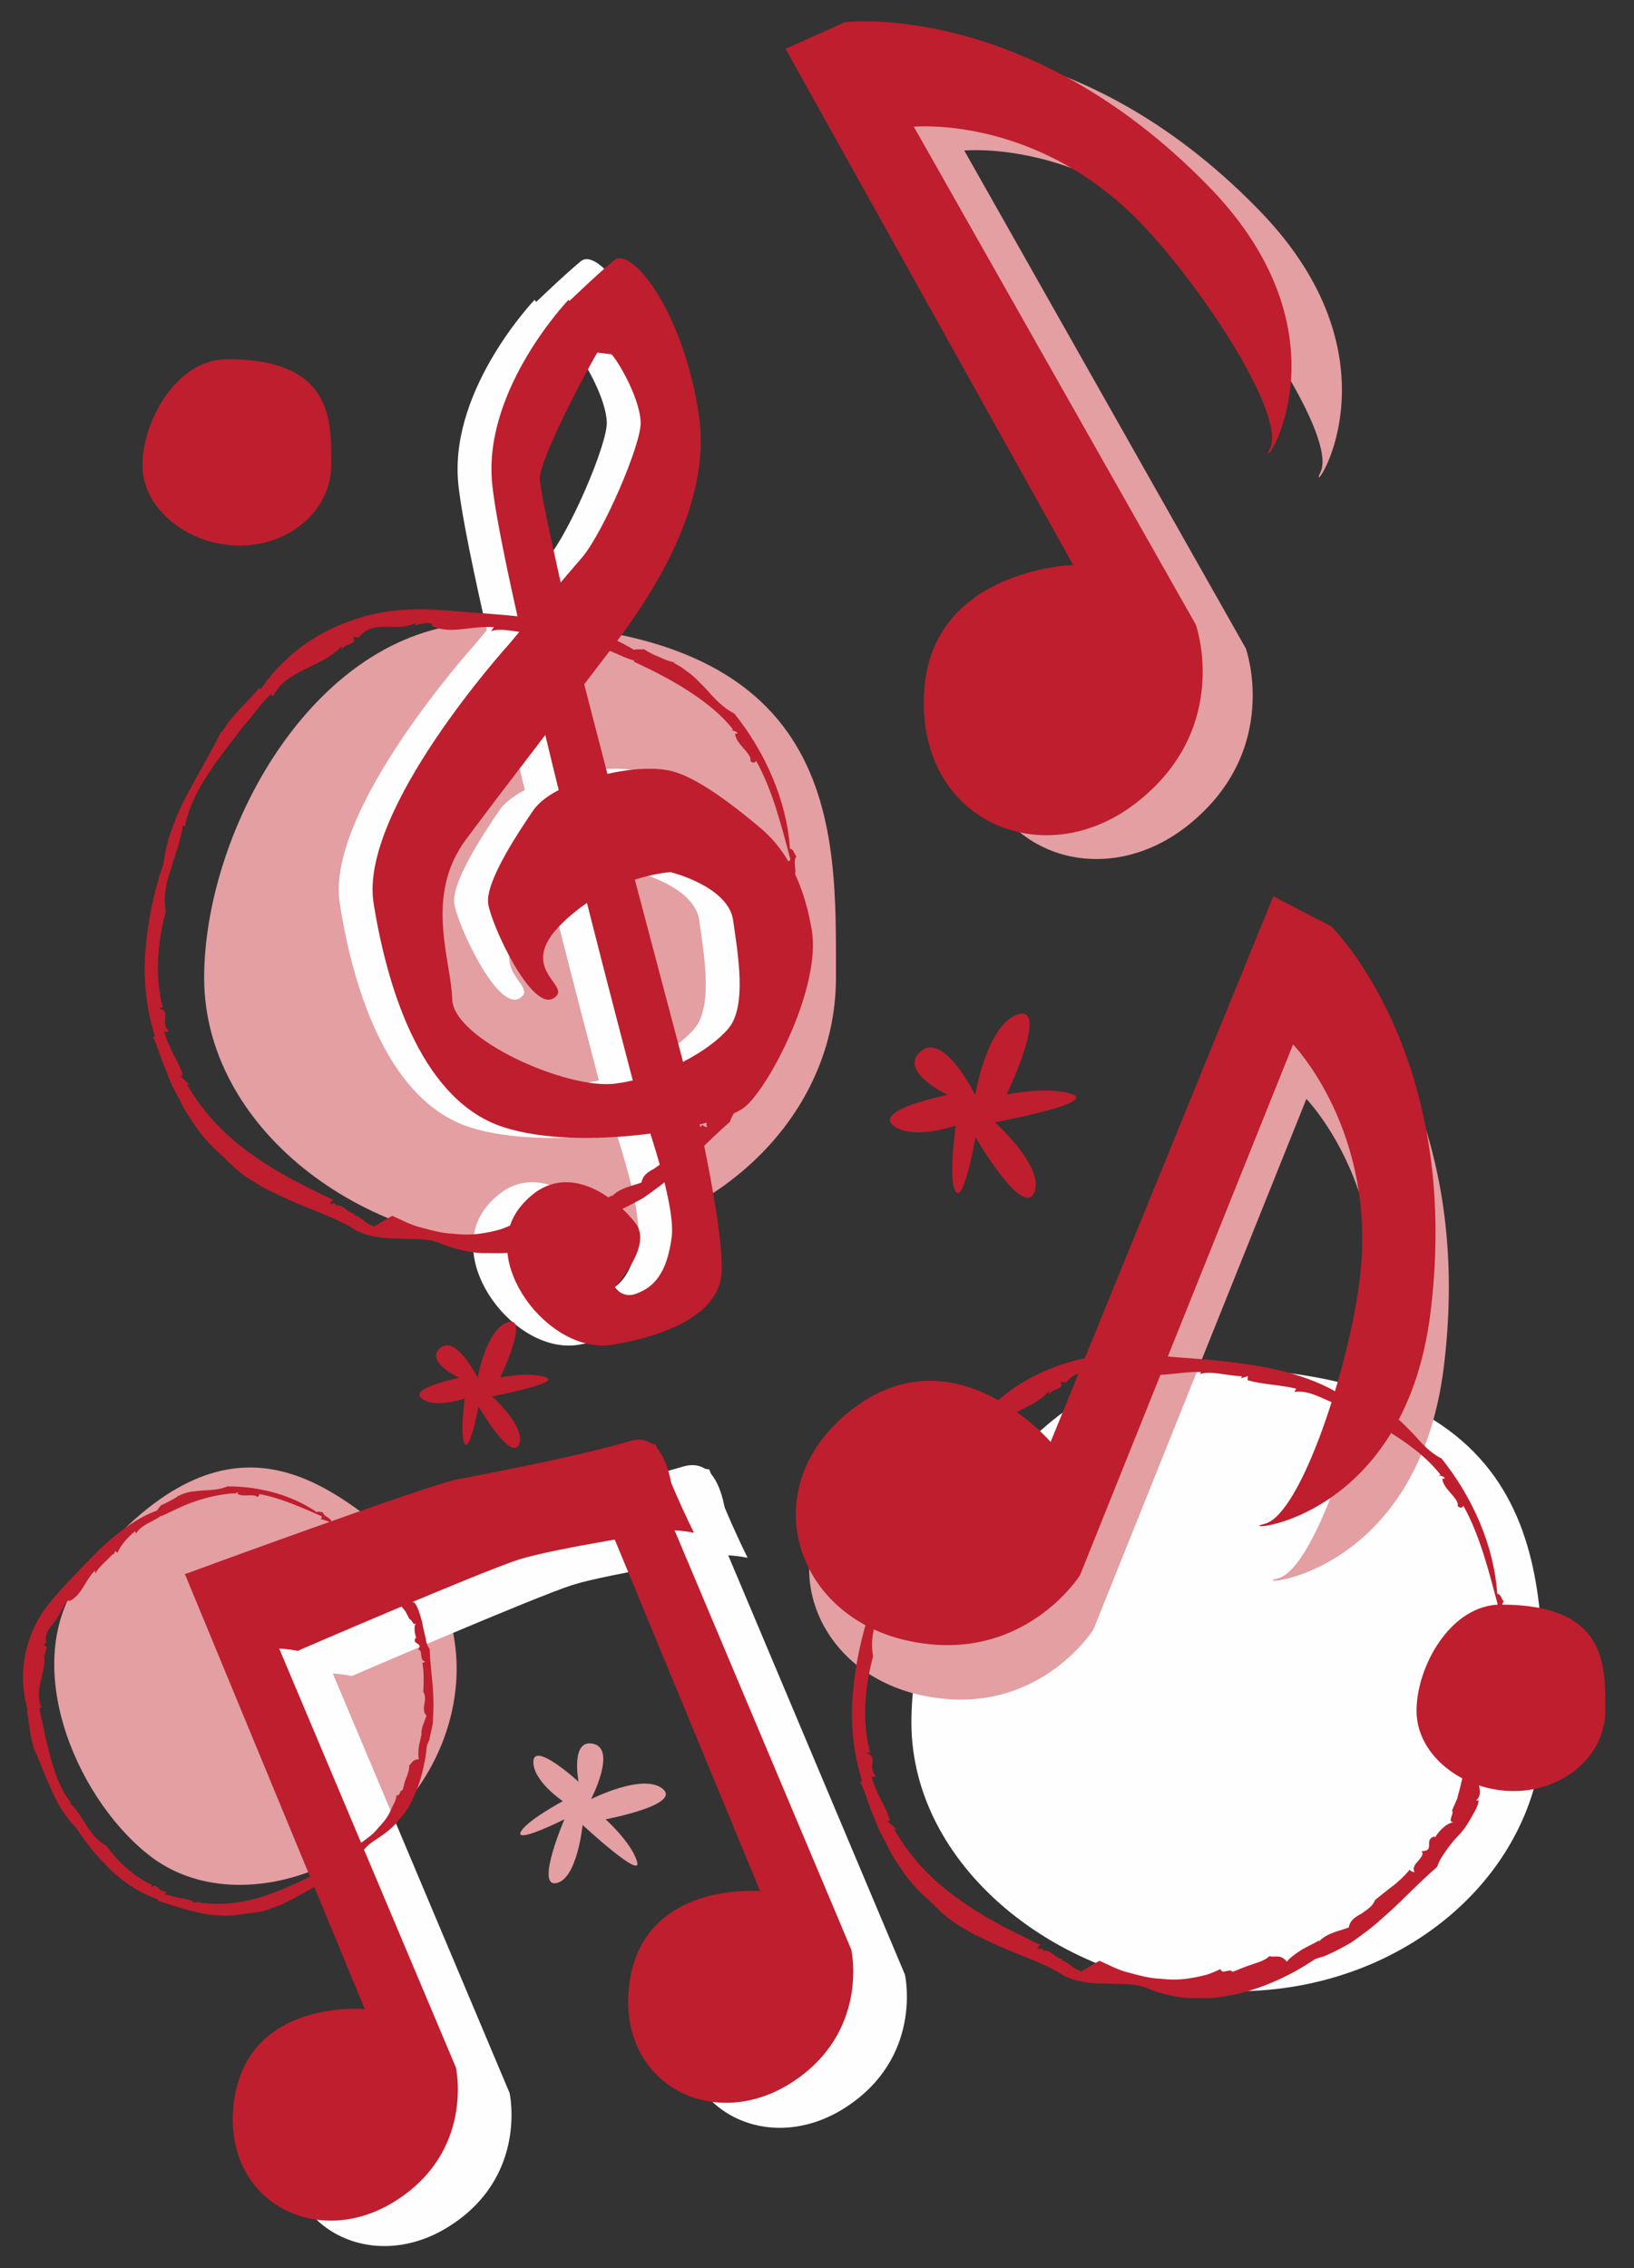<?xml version="1.0" encoding="utf-8" standalone="no"?><!-- Generator: Adobe Illustrator 18.1.1, SVG Export Plug-In . SVG Version: 6.00 Build 0)  --><svg xmlns="http://www.w3.org/2000/svg" xmlns:xlink="http://www.w3.org/1999/xlink" enable-background="new 88 7 405 562" fill="#000000" version="1.1" viewBox="88 7 405 562" x="0px" xml:space="preserve" y="0px">
<rect x="88" y="7" width="405" height="562" fill="#333333" stroke="none"/>
<g id="Change1">
	<path d="M470.5,433.8c0,36.8-34,66.6-76,66.6s-80.6-29.8-80.6-66.6s28-88,70.1-88   C472.7,345.9,470.5,397.1,470.5,433.8z" fill="#fefefe"/>
</g>
<g id="Change2">
	<path d="M186.6,388.8c18.3,14.5,19.5,43.2,2.9,64s-46.7,28.2-64.8,13.7c-18.3-14.5-32.5-48.6-15.9-69.5   C143.9,352.9,168.5,374.2,186.6,388.8z" fill="#e39fa2"/>
	<path d="M366.4,152.9c0,0-36,1-37,32.5c-1.2,31.4,30.3,44.5,53.3,25.9s14.1-43.6,14.1-43.6L327,44.3   c0,0,29.6-2.9,55.3,22.9c15,15.1,37.1,48.3,33,56.8s22.6-26.4-15.5-65.2c-44.9-46-89.8-40.3-89.8-40.3l-14.8,6.5L366.4,152.9z" fill="#e39fa2"/>
</g>
<g id="Change3">
	<path d="M351.7,377.8c0,0-23.3-27.3-48.5-8.6c-25.3,18.7-15.8,51.4,12.9,57.8c28.7,6.4,42.9-16.2,42.9-16.2   l52.8-131.5c0,0,20.7,21.3,16.6,57.5c-2.4,21.2-14.5,59.1-23.7,61.3c-9.2,2.1,34.7,1.2,41.2-52.7c7.8-63.9-24.7-95.4-24.7-95.4   l-14.3-7.4L351.7,377.8z" fill="#e39fa2"/>
	<path d="M234.5,452.8c0,0,6.4-12.3,0.6-13.7c-5.8-1.4-3.7,9.4-3.7,9.4s-10.9-10-11.2-5.1c-0.2,4.9,7.3,9.9,7.3,9.9   s-9.5,5.1-10.5,7.8c-0.9,2.6,10.9-3.3,10.9-3.3s-7.3,16.9-2,15.8c5.2-1,6.5-14.4,6.5-14.4s14.9,13.8,13.5,9.1   c-1.4-4.8-7.8-10.5-7.8-10.5s19.1-3.6,14.1-7.6C247.3,446.3,234.5,452.8,234.5,452.8z" fill="#e39fa2"/>
	<path d="M295.2,249.3c0,36.8-34,66.6-76,66.6s-80.6-29.8-80.6-66.6s28-88,70.1-88   C297.4,161.3,295.2,212.5,295.2,249.3z" fill="#e39fa2"/>
</g>
<g id="Change1_1_">
	<path d="M170.5,421.7c0,0,1.7,0,4.8,0.6c-3.5-7.1-6.6-14.4-9.5-21.9c-4-0.6-6.3-0.6-6.3-0.6l-12.3,3.7l44.5,107.6   c0,0-28.5-2.6-32.3,22.2c-3.8,24.8,19.8,37.9,39.7,25.5s15.2-33.2,15.2-33.2L170.5,421.7z" fill="#fefefe"/>
	<path d="M268.5,392.4c0,0,1.7,0,4.8,0.6c-3.5-7.1-6.6-14.4-9.5-21.9c-4-0.6-6.3-0.6-6.3-0.6l-12.3,3.7l44.5,107.6   c0,0-28.5-2.6-32.3,22.2c-3.8,24.8,19.8,37.9,39.7,25.5c19.9-12.5,15.2-33.2,15.2-33.2L268.5,392.4z" fill="#fefefe"/>
	<path d="M175.2,422.3c0,0,45.6-19.7,54.8-22.6c9.2-2.9,38.4-7.3,38.4-7.3s1.3-25.7-11.1-22   c-12.3,3.7-35.1,8-42.8,9.5c-7.6,1.5-67.5,23.5-67.5,23.5L175.2,422.3z" fill="#fefefe"/>
	<g>
		<path d="M232,325.9c0,0,9.4-10.1,5.2-15.7c-4.2-5.6-17.7-17.5-28.6-4.2s7.1,36.9,22.9,34.2s25.4-8.4,26.8-16.5    c1.4-8-5.2-37.7-5.2-37.7l-16.3-61.6l-12.6-48.6c0,0-10.7-45.3-10.8-50.2c-0.1-4.1,8.7-21.3,12.7-28.5c0.8-1.5,1.5-2.6,1.7-3    c1.5-2.2-7.3-12.8-7.3-12.8s-20.6,21.5-19,44.5c1.6,22.9,35.6,151.4,35.6,151.4s10.1,26.8,9,36.2c-1.2,9.5-4.7,12.5-8.4,14    C234,329.1,232,325.9,232,325.9z" fill="#fefefe"/>
		<path d="M231.2,94.8c2.3,2.7,7,11.3,7.2,16.8c0.2,5.4-9.2,27.2-14.5,33.5c-5.4,6.2-18.2,21.6-18.2,21.6    s-37.1,41-33.5,64.1s12.7,49.2,32.2,55.5s53.6,0.1,59.8-5c6.2-5,19-29.9,16.6-43.9c-2.4-14-7.8-21.1-12.8-25.3    s-14.4-11.8-21.1-13.8c-6.6-2.1-16.9,0.5-16.9,0.5s-13.7,2.4-18.3,9.1c-4.5,6.6-11.8,17.9-11.1,23c0.7,5.1,10.6,26.6,16.1,23.5    c5.5-3.1-9.8-7,2.3-18.7c12.1-11.8,26.8-12.6,26.8-12.6s14.3,3.5,15.5,11.9s3.5,21.4-1.2,26.9c-4.7,5.5-16.1,12-27.9,13.6    c-11.9,1.6-40.1-10.9-40.5-20.8s-7-25.7,3.4-39.7c10.4-14,27.5-36,33.7-44.2c6.3-8.3,27.6-34.7,24.1-60.3S236.5,68.1,232,71.7    c-4.4,3.6-13.7,12.6-13.7,12.6v9.1L231.2,94.8z" fill="#fefefe"/>
	</g>
</g>
<g id="Change4">
	<g id="Layer_1_1_">
		<path d="M329.7,278.3c0,0-7.7-15.7-13.5-10.8s6.7,10.8,6.7,10.8s-18.4,3.6-13.5,7.6c4.9,3.8,15.5,0,15.5,0    s-2,13.5,0,16.4s4.9-13.5,4.9-13.5s11.6,20,14.5,13.8c2.9-6.2-9.7-17.5-9.7-17.5s25.1-4.7,19.3-6.9s-16.4,0-16.4,0    s10.6-22.1,2.9-19.9C332.6,260.7,329.7,278.3,329.7,278.3z" fill="#be1e2d"/>
		<path d="M348.4,364.3c0,0-23.3-27.3-48.5-8.6c-25.3,18.7-15.8,51.4,12.9,57.8c28.7,6.4,42.9-16.2,42.9-16.2    l52.8-131.5c0,0,20.7,21.3,16.6,57.5c-2.4,21.2-14.5,59.1-23.7,61.3c-9.2,2.1,34.7,1.2,41.2-52.7c7.8-63.9-24.7-95.4-24.7-95.4    l-14.3-7.4L348.4,364.3z" fill="#be1e2d"/>
		<path d="M354,147c0,0-36,1-37,32.5c-1.2,31.4,30.3,44.5,53.3,25.9c23-18.5,14.1-43.6,14.1-43.6L314.5,38.4    c0,0,29.6-2.9,55.3,22.9c15,15.1,37.1,48.3,33,56.8s22.6-26.4-15.5-65.2c-45-46-89.9-40.4-89.9-40.4l-14.7,6.6L354,147z" fill="#be1e2d"/>
		<path d="M206.4,348.4c0,0-5.4-10.8-9.3-7.4s4.7,7.4,4.7,7.4s-12.7,2.6-9.3,5.1c3.4,2.7,10.7,0,10.7,0    s-1.3,9.3,0,11.3s3.4-9.3,3.4-9.3s8,13.7,10,9.5c2-4.2-6.6-12-6.6-12s17.3-3.3,13.3-4.7c-4-1.5-11.3,0-11.3,0s7.3-15.2,2-13.7    C208.5,336.2,206.4,348.4,206.4,348.4z" fill="#be1e2d"/>
		<g>
			<path d="M157.2,415.5c0,0,1.7,0,4.8,0.6c-3.5-7.1-6.6-14.4-9.5-21.9c-4-0.6-6.3-0.6-6.3-0.6l-12.3,3.6l44.5,107.6     c0,0-28.5-2.6-32.3,22.2c-3.8,24.8,19.8,37.9,39.7,25.5s15.2-33.2,15.2-33.2L157.2,415.5z" fill="#be1e2d"/>
			<path d="M255.2,386.2c0,0,1.7,0,4.8,0.6c-3.5-7.1-6.6-14.4-9.5-21.9c-4-0.6-6.3-0.6-6.3-0.6l-12.3,3.7l44.5,107.6     c0,0-28.5-2.6-32.3,22.2c-3.8,24.8,19.8,37.9,39.7,25.5c19.9-12.5,15.2-33.2,15.2-33.2L255.2,386.2z" fill="#be1e2d"/>
			<path d="M161.9,416c0,0,45.6-19.7,54.8-22.6s38.4-7.3,38.4-7.3s1.3-25.7-11.1-22c-12.3,3.7-35.1,8-42.8,9.5     c-7.6,1.5-67.5,23.5-67.5,23.5L161.9,416z" fill="#be1e2d"/>
		</g>
		<g>
			<path d="M240.4,325.9c0,0,9.4-10.1,5.2-15.7c-4.2-5.6-17.7-17.5-28.6-4.2c-10.9,13.3,7.1,36.9,22.9,34.2     s25.4-8.4,26.8-16.5c1.4-8-5.2-37.7-5.2-37.7l-16.3-61.6l-12.6-48.6c0,0-10.7-45.3-10.8-50.2c-0.1-4.1,8.7-21.3,12.7-28.5     c0.8-1.5,1.5-2.6,1.7-3c1.5-2.2-7.3-12.8-7.3-12.8s-20.6,21.5-19,44.5s35.6,151.4,35.6,151.4s10.1,26.8,9,36.2     c-1.2,9.5-4.7,12.5-8.4,14C242.3,329.1,240.4,325.9,240.4,325.9z" fill="#be1e2d"/>
			<path d="M239.6,94.8c2.3,2.7,7,11.3,7.2,16.8c0.2,5.4-9.2,27.2-14.5,33.5c-5.4,6.2-18.2,21.6-18.2,21.6     s-37.2,41-33.5,64.1s12.7,49.2,32.2,55.5s53.6,0.1,59.8-5c6.2-5.1,19-29.9,16.6-43.9c-2.4-14-7.8-21.1-12.8-25.3     c-5-4.2-14.4-11.8-21.1-13.8c-6.6-2.1-16.9,0.5-16.9,0.5s-13.7,2.4-18.3,9.1c-4.5,6.6-11.8,17.9-11.1,23s10.6,26.6,16.1,23.5     c5.5-3.1-9.8-7,2.3-18.7c12.1-11.8,26.8-12.6,26.8-12.6s14.3,3.5,15.5,11.9s3.5,21.4-1.2,26.9c-4.7,5.5-16.1,12-27.9,13.6     c-11.9,1.6-40.1-10.9-40.5-20.8c-0.3-9.9-7-25.7,3.4-39.7c10.4-14,27.5-36,33.7-44.2c6.3-8.3,27.7-34.8,24.1-60.4     c-3.6-25.6-16.6-42.5-21.1-38.9c-4.4,3.6-13.7,12.6-13.7,12.6v9.1L239.6,94.8z" fill="#be1e2d"/>
		</g>
		<path d="M485.9,430.9c0,10.9-10.1,19.9-22.7,19.9s-24.1-8.8-24.1-19.9c0-10.9,8.4-26.3,20.9-26.3    C486.5,404.6,485.9,419.8,485.9,430.9z" fill="#be1e2d"/>
		<path d="M170.1,122.3c0,10.9-10.1,19.9-22.7,19.9s-24.1-9-24.1-19.9S131.7,96,144.3,96    C170.8,96,170.1,111.4,170.1,122.3z" fill="#be1e2d"/>
	</g>
	<g id="lines">
		<g>
			<polygon fill="#be1e2d" points="183.4,392.8 183.4,392.6 182.8,392.8    "/>
			<path d="M180.7,392.3c0,0.1-0.1,0.2-0.1,0.3l2.1-0.3C182.7,391.2,180.7,393,180.7,392.3z" fill="#be1e2d"/>
			<path d="M180.5,391.8c-0.2-0.7-0.8-0.2-1.2-0.1C179.8,391.4,180,392.5,180.5,391.8z" fill="#be1e2d"/>
			<path d="M132.1,377.7l0.1-0.1L132.1,377.7z" fill="#be1e2d"/>
			<path d="M121.5,386.4l0.2,0.6c1.4-2.3,4.3-2.9,6.3-4.5v0.2c2.9-1.4,5.7-2.8,8.7-3.8s6.2-1.7,9.5-1.9     c-0.1,0.1-0.1,0.2-0.2,0.3c0.3-0.2,0.7-0.6,1-0.5c0.1,0.1-0.1,0.2-0.2,0.3c1.3,1,4.2-0.1,4.9,0.8c0.3,0,0.7-0.3,0.5-0.7     c5.2,0.9,10.5,3.3,15.5,5.5c0.1,0.2,0,0.5-0.2,0.7c4.8,1.2,8.3,4.5,11.8,7.7c0.3-0.2-0.1-0.6,0.6-0.7c-0.8-1.3-2.8-0.9-3.4-2.3     l0.3-0.2c-0.6-0.8-0.8,0.7-1.3-0.3c-0.1-0.5,0.3-0.3,0.2-0.5c-1.7-1.2-3.4-2.8-5.6-3c0.1-1-1.9-1.3-2.1-2.4c-0.7,0-1-0.3-1.5,0     c-6.2-4.3-14.2-6.4-22.1-6.4c-1.9,0.8-3.7,0.9-5.9,1c-1,0.1-2.1,0.2-3.1,0.3c-1,0.2-2.1,0.5-3,1c0,0-0.1-0.1,0-0.1     c-0.6,0.5-1.3,0.9-2.1,1.3c-0.8,0.5-1.6,0.8-2.4,1.2c0,0-0.2,0.3-0.5,0.6c-0.2,0.3-0.5,0.7-0.5,0.7c-4.7,1.7-8.8,4.8-12.6,8.1     c-3.7,3.4-7,7.1-10.5,10.7c-1.9,2.1-3.8,4.3-5.4,6.6c-1.5,2.4-2.7,5-3.5,7.7c-1.6,5.4-1.6,11.1,0,16.5c-0.1,0-0.2,0.1-0.3-0.2     c0.7,3.1,0.7,6.2,1.7,9.1h-0.1c1.6,3.5,2.9,7.1,4.5,10.6c1.5,3.5,3.5,6.9,6.1,9.4c2.3,3.6,5.2,7.2,8.6,10.5     c3.4,3.3,7.4,5.8,11.8,7.4l-0.1,0.3c1.9,0.5,3.5,1.2,5.2,1.6l2.6,0.8l2.7,0.6c1.7,0.5,3.6,0.5,5.5,0.7c1.9,0,3.7-0.1,5.5-0.5     c1.9-0.2,3.8-0.3,5.7-1c0.9-0.3,1.9-0.7,2.8-1c0.9-0.3,1.7-0.8,2.7-1.3c3.5-1.7,6.6-3.8,10.1-5.4c2.3-0.6,4.4-2.6,6.2-4.7     c0.5-0.5,0.9-1,1.3-1.5c0.5-0.5,0.8-1,1.3-1.5c0.8-0.9,1.9-1.6,2.8-2.2c2-1.3,3.8-2.7,5.2-4.4c0.7-0.9,1.5-1.7,2.1-2.7     c0.6-0.9,1.2-2,1.6-2.9c1.9-4.1,3-8.6,3.4-13c0.2-0.5,0.3-0.9,0.6-1.4l0.3-1.5c0.2-1,0.5-2,0.6-3c0.1-2.1,0.2-4.1,0.1-6.1     c-0.1-4.1-0.8-7.9-0.9-12c-0.6-0.8-0.9-1.7-1-2.7c-0.2-0.9-0.5-2-0.7-3c-0.1-1-0.5-2.1-0.8-3.1c-0.3-1-0.7-2.1-1.5-2.9l-0.2,0.3     c0.1-0.9-0.8-1.4-1.5-1.9s-1.4-0.8-0.9-1.7l0.1,0.1c0.1-1.3-2.9,0-2.4-1l-0.5,0.2c-0.7-0.6,0.3-0.5,0-1.2     c-0.2-0.1-0.7,0.5-0.9-0.1c1.2-1.5-2-1.3-0.7-2.9c0.5,0.3-0.1-1.2,1.2-0.7c-0.1-0.3-1.5-1.5-2-0.7c-0.7,0.7-1.7,0.9-1.4,2.1     l0.6-0.5c-0.2,0.8,0,0.5-0.2,0.9c0.9,0.9,0.3,1.7,0.7,2.7l0,0c1-0.2,1.3,0.7,1.5,1.2l-0.1,0.5c-0.5,0.7,2.1,0,0.8,0.6     c0.5,0.3,0.9,0.8,1.4,1.3c0.5,0.5,0.8,1,1.3,1.6c0.3,0.6,0.8,1,1.2,1.6l1,1.9c0.7,0.1,0.9,1.9,1.6,0.9c-0.7,1.2-0.2,3.1,0.1,3.8     c-0.1,0-0.2,0-0.2-0.1c-0.5,0.9,0,1.2,0.5,1.5c0.5,0.3,0.8,0.6,0.1,1.5c0.7-0.1,0.7,0.6,0.8,1.3c0.1,0.7,0.1,1.4,1,1.6     c-0.2,0.2-0.5,0.3-0.7,0.3c0.2,1.2,0.3,2.6,0.3,3.7c0,1.3,0,2.4-0.1,3.5c0.6,0.9,0.5,2,0.3,3c-0.2,1-0.3,2.1,0.5,2.9     c-0.3,1.3-1.5,3.1-1.2,5l-0.1-0.2c-0.1,1-0.5,2.1-0.6,3.1c-0.1,0.6-0.1,1-0.1,1.5c0,0.5,0,0.9,0.1,1.4c-1.6,0.1-1.6,0.9-2.4,1.6     c0.1,0.8-0.2,1.7-0.6,2.8c-0.5,1-0.7,2.2-1,3.3c-0.8-0.1-0.6,1.6-1.5,1.2c-0.1,0.7-0.3,1.5-0.7,2.2c-0.3,0.7-0.7,1.4-1,2.1     c-0.7,1.5-1.9,2.8-3,4c-1,1.3-2.4,2.3-3.8,3.3c-1.3,1-2.9,1.7-4.3,2.4v-0.1c-0.2,0.9-0.2,2.6-0.6,3.6c-0.1,0-0.2-0.1-0.1-0.2     c-0.8,0.8-2.3,0.6-3.1,1.4c-0.1-0.1-0.1-0.1,0-0.3c-0.7,0.9-2.3,0.5-3,1.7l-0.2-0.2l-0.6,0.7c-0.1-0.3-0.3-0.8,0.1-0.9     c-4.4,2.1-8.8,4.2-13.7,5.7c-4.8,1.4-10,2-15,1.2l0.5-0.2c0,0-2,0.3-2,0.2s0.1-0.2,0.2-0.2c-1.2-0.6-2.4-0.8-3.6-0.9     c-1.2-0.3-2.4-0.6-3.6-1c0.1-0.1,0.6-0.3,0.3-0.6c-2,0.1-2-2.3-3.6-1c0-0.1,0.1-0.5,0.3-0.6c-4.5-2-8.5-5.7-11.5-9.8     c-2-1-3.5-2.9-4.8-4.9c-1.3-2-2.4-4-4.2-5.6l0.3-0.1c-3.8-4.7-5-11.1-6.5-16.9c-0.3-2.4-1-4.1-1.3-6.6l0.5-0.1     c-1-2.1-0.7-4.4-0.2-6.6c0.5-2.2,1.2-4.3,0.8-6.7l0.5,0.5c-0.7-0.9,1-2.4-0.6-2.7l0.7-0.6c-0.5-1.7,0.3-3,1.3-4.2     c0.5-0.6,1-1.2,1.4-1.9c0.5-0.7,0.8-1.4,1.2-2.3l0.1,0.3c0.3-0.9,0.8-2.1,1.6-2.4c0,0.1,0.1,0.1,0,0.3c1.5-0.7,2.6-2,3.5-3.5     c0.9-1.4,1.7-2.9,2.9-4.1l0.2,0.7c0.6-1.6,3-3.3,4.3-4.9l0.1,0.3l0.5-1l0.5,0.5C117.8,390.1,119.4,388.1,121.5,386.4z" fill="#be1e2d"/>
			<path d="M146.9,377.3C146.7,377.3,146.7,377.3,146.9,377.3C146.7,377.3,146.7,377.3,146.9,377.3z" fill="#be1e2d"/>
			<path d="M181.8,400.2c-0.1-0.1-0.1-0.2-0.1-0.3C181.6,399.9,181.8,400.1,181.8,400.2z" fill="#be1e2d"/>
		</g>
		<g>
			<polygon fill="#be1e2d" points="287,249.3 287.3,249 286.5,248.4    "/>
			<path d="M285.1,245.3c-0.1,0.1-0.5,0.1-0.6,0.2l2.4,2.3C288.3,246.7,284.2,246,285.1,245.3z" fill="#be1e2d"/>
			<path d="M285.3,244.6c0.6-0.9-0.6-1.3-0.9-1.5C285.2,243.4,284,244.7,285.3,244.6z" fill="#be1e2d"/>
			<path d="M255.2,171.1c0.1,0,0.2,0.1,0.3,0.1C255.4,171.1,255.3,170.9,255.2,171.1z" fill="#be1e2d"/>
			<path d="M234,166.5l-0.5,0.8c4.2-0.6,7.8,2.4,11.8,3.4l-0.3,0.2c4.7,2.2,9.1,4.4,13.3,7.1     c4.2,2.7,8.3,5.8,11.5,9.9c-0.2-0.1-0.5,0-0.6,0c0.6,0.2,1.4,0.3,1.6,0.8c-0.1,0.2-0.5,0.1-0.6,0c0,2.6,4.3,5,3.8,6.9     c0.5,0.5,1.2,0.5,1.4-0.1c4.1,7.3,6.3,16.2,8.5,24.4c-0.1,0.5-0.6,0.6-1.2,0.5c3.3,7,2.4,14.8,2.1,22c0.7,0.2,0.7-0.7,1.4,0     c0.8-2.3-1.6-4.3-0.5-6.4l0.6,0.2c0.3-1.6-1.6-0.2-0.8-2c0.5-0.7,0.8,0.1,0.8-0.1c-0.3-3.3,0-6.9-1.7-9.9c1.3-0.9-0.3-3.6,0.8-5     c-0.7-0.8-0.6-1.7-1.6-1.9c-0.8-11.9-6.1-23.9-13.8-33.5c-2.8-1.4-4.9-3.7-7.1-6.2c-1.2-1.2-2.3-2.4-3.6-3.5     c-1.4-1-2.7-2.1-4.3-2.8c0-0.1,0.1-0.2,0.1-0.2c-1.2-0.2-2.4-0.7-3.7-1.3c-1.3-0.5-2.7-1.2-3.7-1.9c0,0-0.6,0-1.3,0     c-0.6,0-1.3,0.1-1.3,0.1c-6.7-4.1-14.5-6.2-22.3-7.4c-7.8-1.3-15.7-1.6-23.5-2.3c-4.3-0.3-9-0.5-13.5,0     c-4.5,0.5-8.8,1.6-12.9,3.3c-8.3,3.3-15.2,8.8-20.4,16.3c-0.1-0.2-0.3-0.2-0.1-0.6c-3.3,4-7,6.9-9.4,11.1l-0.2-0.1     c-2.7,5.5-5.8,10.6-8.6,15.9c-2.8,5.4-5,11.1-5.7,16.8c-2.2,6.5-3.8,13.6-4.4,20.9c-0.7,7.3,0.1,15,2.3,21.9l-0.5,0.1     c1.3,2.7,2,5.5,3.1,8l1.6,4l2,3.8c1.2,2.7,2.9,4.9,4.5,7.3c1.7,2.3,3.7,4.4,5.9,6.3c2.1,2.1,4.3,4.3,6.9,5.9     c1.3,0.8,2.6,1.6,4,2.4c1.4,0.7,2.8,1.3,4.2,2c5.6,2.7,11.3,4.4,16.6,7.3c3.1,2.3,7.4,3,11.8,3c1,0,2.1,0.1,3.1,0.1     c1,0,2.1,0,3,0.1c2,0.1,3.8,0.6,5.5,1.4c3.5,1.2,7,2.1,10.6,2c1.7,0,3.6,0.1,5.4-0.1c1.7-0.2,3.5-0.6,5.2-0.9     c7-1.7,13.5-4.7,19.4-8.7c0.8-0.2,1.5-0.5,2.3-0.7l2.2-1c1.4-0.7,2.9-1.5,4.3-2.3c2.7-1.9,5.2-3.7,7.6-5.9     c4.9-4.2,9-8.8,13.8-12.9c0.5-1.5,1.3-2.8,2.2-4c0.9-1.3,1.9-2.6,3-3.7c1.2-1.2,2.2-2.6,3-4.1c0.8-1.5,1.9-2.9,2.1-4.7h-0.7     c1.3-0.8,1-2.4,0.8-3.7s-0.3-2.4,1.2-2.9l0.1,0.2c1.7-1-2.9-3.6-1-4l-0.7-0.3c0-1.5,0.8,0,1.4-1.2c0-0.5-1.3-0.3-0.8-1.2     c3,0.1-0.5-3.7,2.9-3.7c0,0.9,1.4-1.3,2,0.7c0.3-0.6,0.3-3.3-1-3c-1.5-0.2-2.8-1.2-4.1,0.3l1,0.3c-1.2,0.5-0.6,0.3-1.4,0.6     c-0.2,2-1.9,2.1-2.7,3.5h0.1c1.3,1,0.3,2.3,0,3l-0.7,0.2c-1.4,0.2,2.1,2.6,0,1.6c0,0.9-0.1,2-0.2,3c-0.2,1-0.5,2-0.7,3     s-0.6,2.1-0.8,3.1l-1.3,3c0.6,0.9-1.4,3,0.5,2.9c-2.1,0.2-4.2,2.8-4.7,3.8c-0.1-0.1-0.2-0.2-0.1-0.3c-1.5,0.5-1.4,1.3-1.4,2.1     s0,1.6-1.9,1.6c0.7,0.7,0,1.4-0.7,2.3c-0.7,0.8-1.6,1.6-1,2.9c-0.6-0.1-0.9-0.2-1.2-0.6c-1.3,1.5-2.7,2.9-4.3,4.1s-3,2.4-4.3,3.4     c-0.5,1.5-2,2.4-3.4,3.4c-1.5,0.8-2.8,1.6-3.1,3.4c-2,0.8-5.4,1.3-7.4,3.5l0.1-0.3c-1.4,0.8-3,1.5-4.5,2.4     c-0.7,0.5-1.4,0.9-2,1.4c-0.6,0.5-1.2,0.9-1.5,1.5c-1.7-2-2.8-1-4.4-1.4c-0.8,0.9-2.3,1.4-4.1,2c-1.6,0.5-3.5,1.3-5,1.9     c-0.7-1-2.7,0.8-3-0.7c-1,0.5-2.2,1-3.4,1.4c-1.2,0.3-2.4,0.6-3.7,0.8c-2.6,0.5-5.2,0.5-7.8,0.2c-2.7-0.1-5.2-0.8-7.8-1.5     c-2.6-0.6-4.9-1.9-7.2-2.9l0.1-0.1c-1.4,0.6-3.4,2.1-5,2.8c-0.1-0.1,0-0.5,0.2-0.3c-1.9-0.2-3-2.3-4.9-2.6     c0.1-0.2,0.1-0.2,0.5-0.3c-1.9,0.1-2.8-2.4-5.1-2.1l0.1-0.5l-1.4,0.1c0.2-0.5,0.6-1.2,1.2-0.8c-7-3.3-14-6.7-20.5-11.4     c-6.5-4.5-12.3-10.5-16.2-17.5l0.7,0.2c0,0-2.4-2.2-2.3-2.2c0.2-0.1,0.5,0,0.6,0c-0.5-2-1.4-3.7-2.4-5.5     c-0.8-1.7-1.7-3.6-2.2-5.5c0.2,0,0.9,0.3,1-0.2c-2.1-2.4,0.9-4.7-2.3-5.6c0.1-0.1,0.8-0.3,1-0.1c-2.1-7.4-1.4-16.1,0.7-23.9     c-0.7-3.6,0.1-7.2,1.3-10.6c1-3.5,2.4-6.9,2.9-10.6l0.5,0.2c1.9-9.4,8.7-17.1,14.4-24.7c2.7-2.9,4.1-5.4,6.9-8.1l0.6,0.5     c1.5-3.3,4.8-5.1,7.9-6.7c3.3-1.6,6.5-2.9,9.1-5.7v1c0.3-1.7,4.1-1.2,2.8-3.3l1.4,0.2c1.7-2.3,4.1-2.7,6.4-2.7     c1.2,0,2.4,0.1,3.7,0c1.3,0,2.6-0.3,4.1-0.9l-0.3,0.6c1.5-0.5,3.4-0.9,4.5-0.3c-0.2,0.1-0.1,0.2-0.5,0.3c2.4,1.2,5,1.2,7.7,0.9     s5.4-0.7,7.9-0.5l-0.7,1c2.6-1,7.1,0.5,10.4,0.5l-0.2,0.5l1.7-0.5l-0.1,1C225.9,165.6,230.1,165.5,234,166.5z" fill="#be1e2d"/>
			<path d="M270.2,188.7C270.2,188.6,270.2,188.6,270.2,188.7C270.1,188.6,270.1,188.6,270.2,188.7z" fill="#be1e2d"/>
			<path d="M276.5,254.4c0.1-0.2,0.1-0.3,0.2-0.5C276.5,253.9,276.5,254.3,276.5,254.4z" fill="#be1e2d"/>
		</g>
		<g>
			<polygon fill="#be1e2d" points="462.2,433.8 462.4,433.6 461.6,433    "/>
			<path d="M460.2,429.8c-0.1,0.1-0.5,0.1-0.6,0.2l2.4,2.3C463.6,431.4,459.3,430.5,460.2,429.8z" fill="#be1e2d"/>
			<path d="M460.5,429.1c0.6-0.9-0.6-1.3-0.9-1.5C460.5,428,459.3,429.4,460.5,429.1z" fill="#be1e2d"/>
			<path d="M430.3,355.6c0.1,0,0.2,0.1,0.3,0.1C430.5,355.6,430.4,355.6,430.3,355.6z" fill="#be1e2d"/>
			<path d="M409.3,351.1l-0.5,0.8c4.2-0.6,7.8,2.4,11.8,3.4l-0.3,0.2c4.7,2.2,9.1,4.4,13.3,7.1     c4.2,2.7,8.3,5.8,11.5,9.9c-0.2-0.1-0.5,0-0.6,0c0.6,0.2,1.4,0.3,1.6,0.8c-0.1,0.2-0.5,0.1-0.6,0c0,2.6,4.3,5,3.8,6.9     c0.5,0.5,1.2,0.5,1.4-0.1c4.1,7.3,6.3,16.2,8.5,24.4c-0.1,0.5-0.6,0.6-1.2,0.5c3.3,7,2.4,14.8,2.1,22c0.7,0.2,0.7-0.7,1.4,0     c0.8-2.3-1.6-4.3-0.5-6.4l0.6,0.2c0.3-1.6-1.6-0.2-0.8-2c0.5-0.7,0.8,0.1,0.8-0.1c-0.3-3.3,0-6.9-1.7-9.9c1.3-0.9-0.3-3.6,0.8-5     c-0.7-0.8-0.6-1.7-1.6-1.9c-0.8-11.9-6.1-23.9-13.8-33.5c-2.8-1.4-4.9-3.7-7.1-6.2c-1.2-1.2-2.3-2.4-3.6-3.5     c-1.4-1-2.7-2.1-4.3-2.8c0-0.1,0.1-0.2,0.1-0.2c-1.2-0.2-2.4-0.7-3.7-1.3c-1.3-0.5-2.7-1.2-3.7-1.9c0,0-0.6,0-1.3,0     c-0.6,0-1.3,0.1-1.3,0.1c-6.7-4.1-14.5-6.2-22.3-7.4c-7.8-1.3-15.7-1.6-23.5-2.3c-4.3-0.3-9-0.5-13.5,0     c-4.5,0.5-8.8,1.6-12.9,3.3c-8.3,3.3-15.2,8.8-20.4,16.3c-0.1-0.2-0.3-0.2-0.1-0.6c-3.3,4-7,6.9-9.4,11.1l-0.2-0.1     c-2.7,5.5-5.8,10.6-8.6,15.9c-2.8,5.4-5,11.1-5.7,16.8c-2.2,6.5-3.8,13.6-4.4,20.9c-0.7,7.3,0.1,15,2.3,21.9l-0.5,0.1     c1.3,2.7,2,5.5,3.1,8l1.6,4l2,3.8c1.2,2.7,2.9,4.9,4.5,7.3c1.7,2.3,3.7,4.4,5.9,6.3c2.1,2.1,4.3,4.3,6.9,5.9     c1.3,0.8,2.6,1.6,4,2.4c1.4,0.7,2.8,1.3,4.2,2c5.6,2.7,11.3,4.4,16.6,7.3c3.1,2.3,7.4,3,11.8,3c1,0,2.1,0.1,3.1,0.1s2.1,0,3,0.1     c2,0.1,3.8,0.6,5.5,1.4c3.5,1.2,7,2.1,10.6,2c1.7,0,3.6,0.1,5.4-0.1c1.7-0.2,3.5-0.6,5.2-0.9c7-1.7,13.5-4.7,19.4-8.7     c0.8-0.2,1.5-0.5,2.3-0.7l2.2-1c1.4-0.7,2.9-1.5,4.3-2.3c2.7-1.9,5.2-3.7,7.6-5.9c4.9-4.2,9-8.8,13.8-12.9c0.5-1.5,1.3-2.8,2.2-4     c0.9-1.3,1.9-2.6,3-3.7s2.2-2.6,3-4.1c0.8-1.5,1.9-2.9,2.1-4.7h-0.7c1.3-0.8,1-2.4,0.8-3.7s-0.3-2.4,1.2-2.9l0.1,0.2     c1.7-1-2.9-3.6-1-4l-0.7-0.3c0-1.5,0.8,0,1.4-1.2c0-0.5-1.3-0.3-0.8-1.2c3,0.1-0.5-3.7,2.9-3.7c0,0.9,1.4-1.3,2,0.7     c0.3-0.6,0.3-3.3-1-3c-1.5-0.2-2.8-1.2-4.1,0.3l1,0.3c-1.2,0.5-0.6,0.3-1.4,0.6c-0.2,2-1.9,2.1-2.7,3.5h0.1c1.3,1,0.3,2.3,0,3     l-0.7,0.2c-1.4,0.2,2.1,2.6,0,1.6c0,0.9-0.1,2-0.2,3c-0.2,1-0.5,2-0.7,3c-0.2,1-0.6,2.1-0.8,3.1l-1.3,3c0.6,0.9-1.4,3,0.5,2.9     c-2.1,0.2-4.2,2.8-4.7,3.8c-0.1-0.1-0.2-0.2-0.1-0.3c-1.5,0.5-1.4,1.3-1.4,2.1c0,0.8,0,1.6-1.9,1.6c0.7,0.7,0,1.4-0.7,2.3     c-0.7,0.8-1.6,1.6-1,2.9c-0.6-0.1-0.9-0.2-1.2-0.6c-1.3,1.5-2.7,2.9-4.3,4.1c-1.6,1.2-3,2.4-4.3,3.4c-0.5,1.5-2,2.4-3.4,3.4     c-1.5,0.8-2.8,1.6-3.1,3.4c-2,0.8-5.4,1.3-7.4,3.5l0.1-0.3c-1.4,0.8-3,1.5-4.5,2.4c-0.7,0.5-1.4,0.9-2,1.4s-1.2,0.9-1.5,1.5     c-1.7-2-2.8-1-4.4-1.4c-0.8,0.9-2.3,1.4-4.1,2c-1.6,0.5-3.5,1.3-5,1.9c-0.7-1-2.7,0.8-3-0.7c-1,0.5-2.2,1-3.4,1.4     c-1.2,0.3-2.4,0.6-3.7,0.8c-2.6,0.5-5.2,0.5-7.8,0.2c-2.7-0.1-5.2-0.8-7.8-1.5c-2.6-0.6-4.9-1.9-7.2-2.9l0.1-0.1     c-1.4,0.6-3.4,2.1-5,2.8c-0.1-0.1,0-0.5,0.2-0.3c-1.9-0.2-3-2.3-4.9-2.6c0.1-0.2,0.1-0.2,0.5-0.3c-1.9,0.1-2.8-2.4-5.1-2.1     l0.1-0.5l-1.4,0.1c0.2-0.5,0.6-1.2,1.2-0.8c-7-3.3-14-6.7-20.5-11.4c-6.5-4.5-12.3-10.5-16.2-17.5l0.7,0.2c0,0-2.4-2.2-2.3-2.2     c0.2-0.1,0.5,0,0.6,0c-0.5-2-1.4-3.7-2.4-5.5c-0.8-1.7-1.7-3.6-2.2-5.5c0.2,0,0.9,0.3,1-0.2c-2.1-2.4,0.9-4.7-2.3-5.6     c0.1-0.1,0.8-0.3,1-0.1c-2.1-7.4-1.4-16.1,0.7-23.9c-0.7-3.6,0.1-7.2,1.3-10.6c1-3.5,2.4-6.9,2.9-10.6l0.5,0.2     c1.9-9.4,8.7-17.1,14.4-24.7c2.7-2.9,4.1-5.4,6.9-8.1l0.6,0.5c1.5-3.3,4.8-5.1,7.9-6.7c3.3-1.6,6.5-2.9,9.1-5.7v1     c0.3-1.7,4.1-1.2,2.8-3.3l1.4,0.2c1.7-2.3,4.1-2.7,6.4-2.7c1.2,0,2.4,0.1,3.7,0c1.3,0,2.6-0.3,4.1-0.9l-0.3,0.6     c1.5-0.5,3.4-0.9,4.5-0.3c-0.2,0.1-0.1,0.2-0.5,0.3c2.4,1.2,5,1.2,7.7,0.9c2.7-0.2,5.4-0.7,7.9-0.5l-0.3,0.5     c2.6-1,7.1,0.5,10.4,0.5l-0.2,0.5l1.7-0.5l-0.1,1C401.1,350.1,405.2,350.1,409.3,351.1z" fill="#be1e2d"/>
			<path d="M445.4,373.3L445.4,373.3C445.2,373.2,445.3,373.2,445.4,373.3z" fill="#be1e2d"/>
			<path d="M451.6,438.9c0.1-0.2,0.1-0.3,0.2-0.5C451.6,438.5,451.7,438.8,451.6,438.9z" fill="#be1e2d"/>
		</g>
	</g>
</g>
</svg>